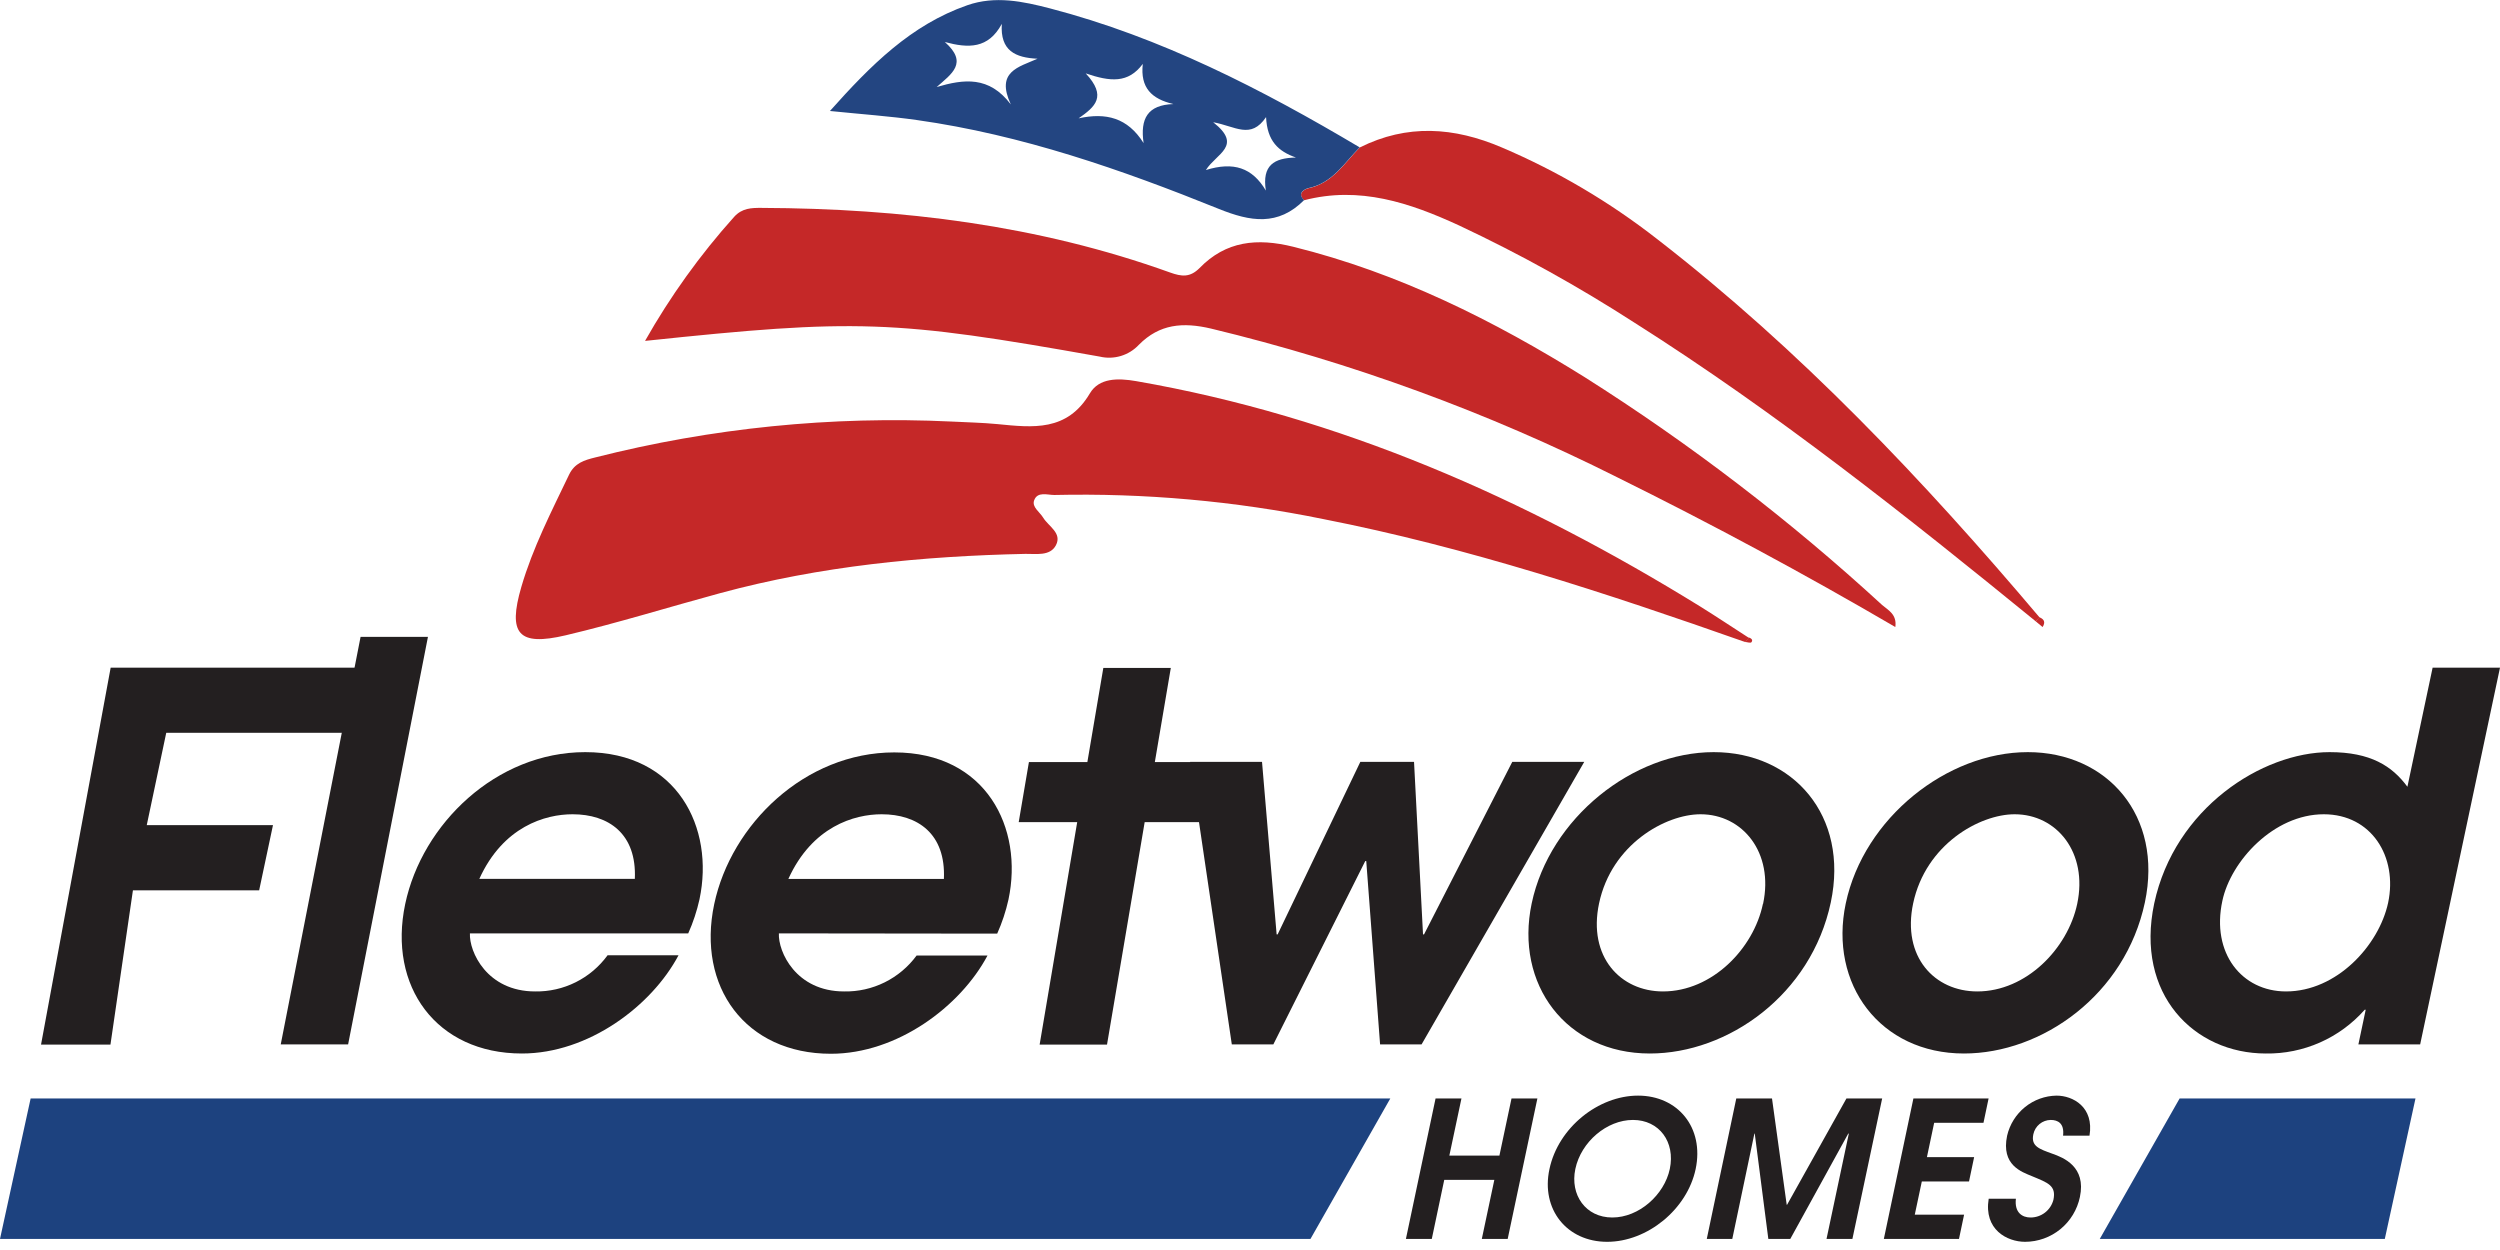 <svg width="214" height="107" viewBox="0 0 214 107" fill="none" xmlns="http://www.w3.org/2000/svg">
<path d="M9.473 57.152H32.381L31.197 62.728H14.231L12.562 70.632H23.367L22.183 76.213H11.378L9.455 89.416H3.513L9.473 57.152Z" fill="#231F20"/>
<path d="M30.866 54.513H36.633L29.799 89.398H24.032L30.866 54.513Z" fill="#231F20"/>
<path d="M40.225 79.897C40.15 81.464 41.684 84.867 45.804 84.867C47.01 84.888 48.202 84.618 49.282 84.079C50.362 83.541 51.297 82.749 52.009 81.771H58.082C55.771 86.127 50.357 90.18 44.677 90.18C37.349 90.18 33.19 84.428 34.688 77.372C36.139 70.526 42.47 64.383 50.099 64.383C57.995 64.383 61.172 70.877 59.878 76.977C59.655 77.98 59.332 78.958 58.913 79.897H40.225ZM54.342 75.233C54.513 71.356 52.087 69.701 49.011 69.701C46.669 69.701 43.065 70.746 41.029 75.233H54.342Z" fill="#231F20"/>
<path d="M66.672 79.897C66.598 81.464 68.131 84.867 72.252 84.867C73.456 84.891 74.648 84.624 75.728 84.089C76.808 83.554 77.745 82.767 78.461 81.794H84.53C82.218 86.15 76.809 90.202 71.124 90.202C63.797 90.202 59.642 84.45 61.136 77.394C62.587 70.548 68.918 64.406 76.551 64.406C84.442 64.406 87.619 70.9 86.326 76.999C86.103 78.002 85.779 78.981 85.36 79.919L66.672 79.897ZM80.798 75.234C80.969 71.356 78.544 69.701 75.468 69.701C73.126 69.701 69.521 70.746 67.485 75.234H80.798Z" fill="#231F20"/>
<path d="M92.208 70.377H87.201L88.075 65.235H93.078L94.445 57.173H100.222L98.854 65.235H105.386L104.512 70.377H97.984L94.76 89.42H88.992L92.208 70.377Z" fill="#231F20"/>
<path d="M101.873 65.213H108.029L109.279 79.984H109.366L116.445 65.213H121.041L121.81 79.984H121.898L129.452 65.213H135.613L121.688 89.398H118.135L116.951 73.71H116.864L108.999 89.398H105.442L101.873 65.213Z" fill="#231F20"/>
<path d="M131.113 77.328C132.664 70.004 139.795 64.383 146.69 64.383C153.502 64.383 158.286 69.832 156.717 77.24C155.035 85.17 147.904 90.18 141.224 90.18C134.071 90.18 129.645 84.257 131.113 77.328ZM150.919 77.372C151.854 72.981 149.171 69.701 145.567 69.701C142.574 69.701 137.951 72.269 136.88 77.328C135.91 81.903 138.711 84.867 142.351 84.867C146.559 84.867 150.107 81.205 150.906 77.372H150.919Z" fill="#231F20"/>
<path d="M157.998 77.328C159.549 70.004 166.684 64.383 173.579 64.383C180.387 64.383 185.171 69.832 183.603 77.24C181.92 85.17 174.79 90.18 168.113 90.18C160.956 90.18 156.53 84.257 157.998 77.328ZM177.809 77.372C178.74 72.981 176.061 69.701 172.452 69.701C169.459 69.701 164.84 72.269 163.766 77.328C162.796 81.903 165.596 84.867 169.258 84.867C173.444 84.867 176.996 81.205 177.809 77.372V77.372Z" fill="#231F20"/>
<path d="M207.166 89.399H201.879L202.504 86.435H202.417C201.357 87.635 200.051 88.591 198.59 89.237C197.128 89.883 195.545 90.205 193.949 90.18C187.832 90.18 182.75 85.126 184.402 77.328C186.149 69.178 193.647 64.383 199.415 64.383C202.91 64.383 204.759 65.56 206.074 67.347L208.232 57.152H214L207.166 89.399ZM195.683 84.867C200.018 84.867 203.627 80.942 204.422 77.284C205.261 73.332 202.993 69.701 198.917 69.701C194.626 69.701 190.956 73.71 190.235 77.108C189.265 81.596 191.908 84.867 195.683 84.867Z" fill="#231F20"/>
<path d="M122.884 94.031H125.1L124.064 98.918H128.35L129.386 94.027H131.601L129.058 106.053H126.843L127.914 100.999H123.627L122.561 106.053H120.346L122.884 94.031Z" fill="#231F20"/>
<path d="M140.219 93.785C143.614 93.785 145.899 96.516 145.147 100.073C144.418 103.52 141.014 106.299 137.571 106.299C134.128 106.299 131.89 103.52 132.633 100.073C133.385 96.516 136.824 93.785 140.219 93.785ZM138.012 104.218C140.293 104.218 142.464 102.286 142.936 100.06C143.421 97.75 142.027 95.867 139.782 95.867C137.536 95.867 135.338 97.75 134.849 100.06C134.381 102.286 135.731 104.218 138.012 104.218Z" fill="#231F20"/>
<path d="M148.625 94.031H151.684L152.942 103.129H152.973L158.054 94.031H161.113L158.566 106.053H156.35L158.26 97.034H158.212L153.248 106.053H151.369L150.207 97.034H150.176L148.284 106.053H146.1L148.625 94.031Z" fill="#231F20"/>
<path d="M163.787 94.031H170.223L169.786 96.112H165.565L164.945 99.05H168.986L168.549 101.131H164.508L163.905 103.976H168.126L167.689 106.053H161.257L163.787 94.031Z" fill="#231F20"/>
<path d="M172.561 102.611C172.421 103.814 173.124 104.218 173.806 104.218C174.254 104.221 174.691 104.075 175.047 103.801C175.403 103.528 175.658 103.143 175.772 102.708C176.034 101.474 175.292 101.245 173.924 100.675C173.076 100.319 171.276 99.748 171.809 97.215C172.033 96.25 172.572 95.389 173.339 94.767C174.106 94.146 175.058 93.8 176.043 93.785C177.437 93.785 179.268 94.76 178.861 97.215H176.598C176.725 96.143 176.139 95.867 175.541 95.867C175.192 95.871 174.855 95.994 174.585 96.215C174.315 96.437 174.128 96.745 174.055 97.087C173.832 98.123 174.562 98.352 175.689 98.76C176.607 99.085 178.595 99.849 178.04 102.462C177.814 103.545 177.224 104.517 176.37 105.216C175.516 105.914 174.449 106.297 173.347 106.299C171.814 106.299 169.799 105.259 170.232 102.611H172.561Z" fill="#231F20"/>
<path d="M119.009 94.031H2.622L0 106.053H112.176L119.009 94.031Z" fill="#1D427F"/>
<path d="M186.574 94.031L179.74 106.053H204.139L206.765 94.031H186.574Z" fill="#1D427F"/>
<path d="M149.403 54.965C137.54 50.785 125.603 46.85 113.238 44.426C105.674 42.885 97.962 42.196 90.246 42.371C89.656 42.371 88.8 42.047 88.52 42.837C88.319 43.408 89.001 43.825 89.293 44.308C89.752 45.063 90.936 45.625 90.386 46.675C89.883 47.627 88.686 47.395 87.786 47.412C78.955 47.601 70.221 48.453 61.67 50.767C57.252 51.966 52.879 53.327 48.426 54.381C44.358 55.342 43.458 54.253 44.625 50.244C45.608 46.877 47.207 43.781 48.71 40.637C49.195 39.627 50.021 39.39 50.952 39.157C60.91 36.63 71.186 35.594 81.446 36.084C82.757 36.154 84.067 36.176 85.378 36.303C88.411 36.602 91.347 36.962 93.296 33.669C94.078 32.351 95.677 32.351 97.25 32.624C114.701 35.658 130.558 42.666 145.528 51.909C146.939 52.787 148.32 53.709 149.718 54.609L149.403 54.965Z" fill="#C52828"/>
<path d="M55.216 29.181C57.368 25.375 59.924 21.815 62.841 18.564C63.531 17.804 64.326 17.791 65.209 17.796C77.142 17.844 88.865 19.262 100.164 23.328C101.147 23.68 101.86 23.767 102.681 22.946C104.936 20.623 107.61 20.355 110.708 21.124C119.713 23.355 127.862 27.429 135.67 32.299C144.712 38.021 153.227 44.544 161.113 51.79C161.62 52.229 162.393 52.581 162.24 53.674C154.397 49.09 146.467 44.831 138.392 40.835C127.335 35.288 115.686 31.025 103.669 28.128C101.257 27.561 99.255 27.728 97.49 29.511C97.07 29.961 96.538 30.292 95.95 30.47C95.362 30.648 94.737 30.667 94.139 30.525C76.495 27.377 73.301 27.276 55.216 29.181Z" fill="#C52828"/>
<path d="M174.248 53.178C163.189 44.163 152.021 35.294 139.948 27.645C135.124 24.53 130.098 21.742 124.904 19.302C120.675 17.352 116.375 15.908 111.634 17.141C110.962 16.505 111.766 16.162 112.019 16.11C114.077 15.67 115.078 13.958 116.388 12.627C120.448 10.595 124.467 10.871 128.566 12.627C133.308 14.647 137.768 17.278 141.836 20.452C154.07 29.928 164.644 41.09 174.606 52.875L174.248 53.178Z" fill="#C52828"/>
<path d="M174.593 52.844C175.003 53.02 175.095 53.283 174.846 53.674L174.248 53.178L174.593 52.844Z" fill="#C52828"/>
<path d="M149.705 54.57C149.911 54.64 150.081 54.781 149.919 54.978C149.854 55.057 149.583 54.978 149.404 54.952L149.705 54.57Z" fill="#C52828"/>
<path d="M116.388 12.614C115.077 13.931 114.081 15.662 112.019 16.096C111.765 16.149 110.961 16.491 111.634 17.128C109.397 19.372 107.042 18.977 104.324 17.879C95.974 14.507 87.476 11.547 78.501 10.278C76.159 9.945 73.795 9.782 71.043 9.501C74.538 5.58 77.981 2.129 82.805 0.447C85.195 -0.387 87.563 0.118 89.883 0.719C99.382 3.196 108.003 7.635 116.388 12.614ZM86.523 8.93C85.213 6.116 87.201 5.747 88.813 5.027C86.912 4.939 85.606 4.346 85.754 2.045C84.596 4.188 82.897 4.14 80.878 3.595C82.914 5.396 81.45 6.322 80.179 7.45C82.508 6.766 84.662 6.484 86.519 8.93H86.523ZM92.335 10.129C94.663 9.62 96.52 10.063 97.892 12.25C97.587 10.146 98.238 8.979 100.444 8.908C98.574 8.469 97.595 7.516 97.823 5.47C96.569 7.152 95.048 6.998 92.938 6.282C94.773 8.258 93.759 9.132 92.33 10.129H92.335ZM110.935 13.484C109.428 12.961 108.471 12.083 108.375 10.024C107.064 11.964 105.753 10.805 103.848 10.463C106.426 12.491 104.119 13.132 103.223 14.555C105.587 13.822 107.191 14.344 108.357 16.311C108.021 14.147 109.048 13.523 110.931 13.484H110.935Z" fill="#234581"/>
</svg>
